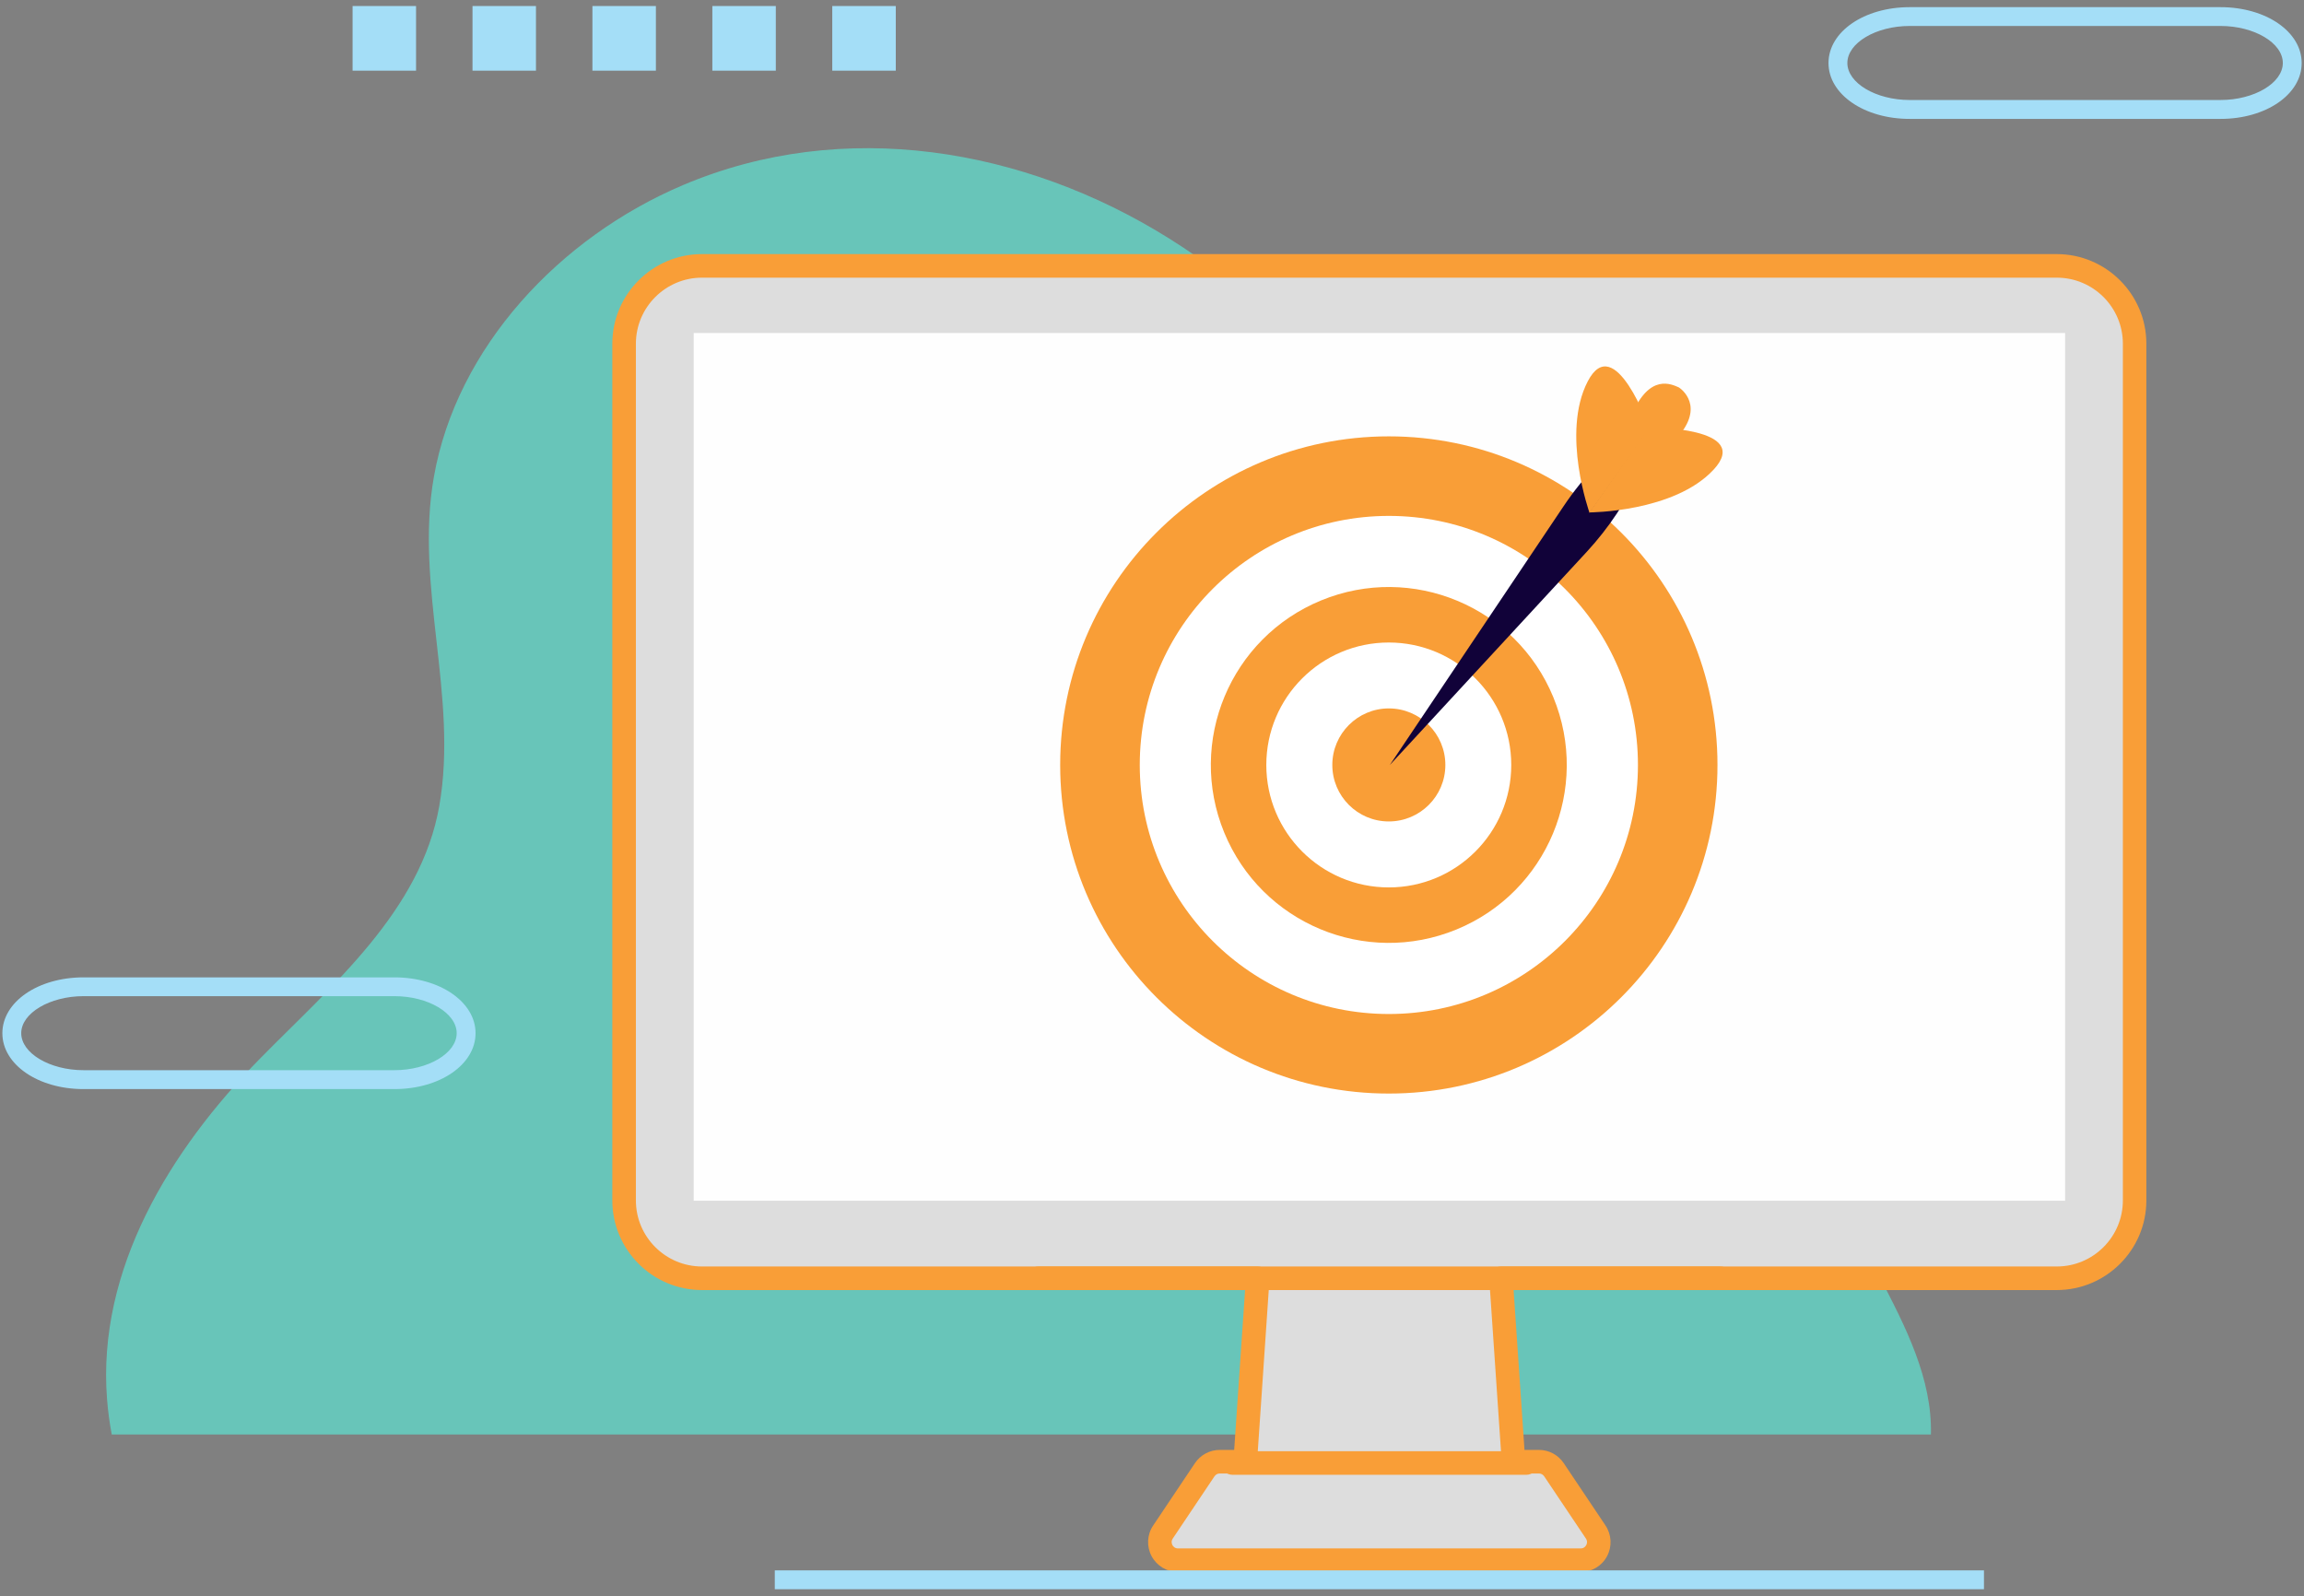 <svg width="228" height="158" viewBox="0 0 228 158" fill="none" xmlns="http://www.w3.org/2000/svg">
<rect x="0" y="0" width="228" height="158" fill="#808080" stroke="none"/>
<path d="M75.911 95.908C75.304 96.234 74.884 96.538 74.693 96.678C74.702 96.659 74.712 96.64 74.721 96.617C74.921 96.407 75.603 95.674 75.612 95.67C76.513 94.984 76.041 94.251 75.197 94.704C74.357 95.161 73.867 95.562 73.867 95.562C73.867 95.562 75.328 94.139 75.318 93.915C75.299 93.192 74.203 93.266 73.223 94.69C72.364 95.936 73.629 98.11 73.998 98.624C74.362 99.37 75.024 99.72 75.024 99.72L75.248 98.302C75.248 98.302 75.51 97.242 76.326 96.869C77.138 96.496 76.755 95.45 75.911 95.903V95.908Z" fill="#F7A491"/>
<path d="M11.054 141.977H191.08C191.22 136.485 188.612 131.337 185.83 126.059C181.901 118.607 179.264 111.719 180.081 103.183C180.86 95.04 184.426 88.287 187.37 80.788C192.896 66.723 178.13 60.25 165.68 62.406C160.318 63.335 154.246 64.543 149.136 62.07C141.021 58.145 139.224 48.247 134.558 41.495C129.63 34.364 123.138 28.255 115.667 23.584C101.41 14.666 83.5 11.567 67.586 18.32C55.369 23.5 45.182 34.383 42.932 47.221C41.033 58.052 45.364 68.921 43.474 79.752C41.658 90.14 32.894 97.481 25.736 104.765C16.827 113.819 9.594 125.63 10.592 138.468C10.686 139.677 10.844 140.843 11.059 141.977H11.054Z" fill="#68C5B9"/>
<path d="M203.526 26.314H69.463C65.207 26.314 61.758 29.763 61.758 34.019V118.808C61.758 123.064 65.207 126.512 69.463 126.512H124.459L123.222 144.666H120.707C120.11 144.666 119.554 144.964 119.218 145.459L115.084 151.628C114.286 152.818 115.14 154.414 116.568 154.414H156.421C157.854 154.414 158.703 152.818 157.905 151.628L153.77 145.459C153.439 144.964 152.879 144.666 152.286 144.666H149.771L148.534 126.512H203.531C207.787 126.512 211.236 123.064 211.236 118.808V34.019C211.236 29.763 207.787 26.314 203.531 26.314H203.526Z" fill="#DDDDDD"/>
<path d="M156.424 155.581H116.57C115.478 155.581 114.475 154.979 113.962 154.018C113.448 153.052 113.504 151.89 114.116 150.98L118.25 144.81C118.801 143.989 119.72 143.499 120.705 143.499H122.133L123.211 127.679H69.465C64.574 127.679 60.594 123.698 60.594 118.808V34.019C60.594 29.128 64.574 25.148 69.465 25.148H203.529C208.42 25.148 212.4 29.128 212.4 34.019V118.808C212.4 123.698 208.42 127.679 203.529 127.679H149.783L150.861 143.499H152.289C153.278 143.499 154.193 143.989 154.744 144.81L158.878 150.98C159.485 151.89 159.546 153.052 159.032 154.018C158.519 154.984 157.52 155.581 156.424 155.581ZM120.705 145.832C120.495 145.832 120.304 145.935 120.187 146.108L116.052 152.277C115.866 152.557 115.968 152.818 116.02 152.916C116.071 153.014 116.234 153.248 116.57 153.248H156.424C156.76 153.248 156.918 153.019 156.974 152.916C157.03 152.814 157.128 152.557 156.942 152.277L152.807 146.108C152.69 145.935 152.499 145.832 152.289 145.832H149.774C149.162 145.832 148.654 145.356 148.612 144.745L147.375 126.592C147.352 126.27 147.464 125.952 147.688 125.714C147.907 125.476 148.215 125.346 148.542 125.346H203.538C207.146 125.346 210.076 122.41 210.076 118.808V34.019C210.076 30.412 207.141 27.481 203.538 27.481H69.465C65.862 27.481 62.927 30.416 62.927 34.019V118.808C62.927 122.415 65.862 125.346 69.465 125.346H124.462C124.784 125.346 125.092 125.481 125.316 125.714C125.535 125.952 125.647 126.27 125.628 126.592L124.392 144.745C124.35 145.356 123.841 145.832 123.23 145.832H120.714H120.705Z" fill="#F99E37"/>
<path d="M204.36 32.955H68.648V118.84H204.36V32.955Z" fill="#FEFEFE"/>
<path d="M170.23 127.679H102.768C102.124 127.679 101.602 127.156 101.602 126.512C101.602 125.868 102.124 125.345 102.768 125.345H170.23C170.874 125.345 171.396 125.868 171.396 126.512C171.396 127.156 170.874 127.679 170.23 127.679Z" fill="#F99E37"/>
<path d="M151.035 145.963H121.971C121.327 145.963 120.805 145.44 120.805 144.796C120.805 144.152 121.327 143.629 121.971 143.629H151.035C151.679 143.629 152.202 144.152 152.202 144.796C152.202 145.44 151.679 145.963 151.035 145.963Z" fill="#F99E37"/>
<path d="M196.33 155.422H76.672V157.289H196.33V155.422Z" fill="#A4DEF7"/>
<path d="M219.735 11.768H188.981C184.478 11.768 180.945 9.337 180.945 6.238C180.945 3.14 184.473 0.708 188.981 0.708H219.735C224.238 0.708 227.771 3.14 227.771 6.238C227.771 9.337 224.243 11.768 219.735 11.768ZM188.981 2.57C185.64 2.57 182.812 4.25 182.812 6.234C182.812 8.217 185.635 9.897 188.981 9.897H219.735C223.076 9.897 225.904 8.217 225.904 6.234C225.904 4.25 223.081 2.57 219.735 2.57H188.981Z" fill="#A4DEF7"/>
<path d="M39.024 107.789H8.27C3.767 107.789 0.234 105.358 0.234 102.259C0.234 99.161 3.762 96.73 8.27 96.73H39.024C43.527 96.73 47.06 99.161 47.06 102.259C47.06 105.358 43.532 107.789 39.024 107.789ZM8.27 98.591C4.929 98.591 2.101 100.271 2.101 102.255C2.101 104.238 4.924 105.918 8.27 105.918H39.024C42.365 105.918 45.193 104.238 45.193 102.255C45.193 100.271 42.37 98.591 39.024 98.591H8.27Z" fill="#A4DEF7"/>
<path d="M41.172 0.596H34.891V6.994H41.172V0.596Z" fill="#A4DEF7"/>
<path d="M53.039 0.596H46.758V6.994H53.039V0.596Z" fill="#A4DEF7"/>
<path d="M64.906 0.596H58.625V6.994H64.906V0.596Z" fill="#A4DEF7"/>
<path d="M76.773 0.596H70.492V6.994H76.773V0.596Z" fill="#A4DEF7"/>
<path d="M88.645 0.596H82.359V6.994H88.645V0.596Z" fill="#A4DEF7"/>
<path d="M137.436 108.231C155.397 108.231 169.958 93.67 169.958 75.709C169.958 57.748 155.397 43.187 137.436 43.187C119.475 43.187 104.914 57.748 104.914 75.709C104.914 93.67 119.475 108.231 137.436 108.231Z" fill="#F99E37"/>
<path d="M137.438 100.358C151.052 100.358 162.088 89.322 162.088 75.709C162.088 62.095 151.052 51.059 137.438 51.059C123.825 51.059 112.789 62.095 112.789 75.709C112.789 89.322 123.825 100.358 137.438 100.358Z" fill="white"/>
<path d="M144.129 91.993C153.122 88.296 157.416 78.007 153.718 69.013C150.02 60.019 139.732 55.726 130.738 59.424C121.744 63.122 117.451 73.41 121.149 82.404C124.846 91.398 135.135 95.691 144.129 91.993Z" fill="#F99E37"/>
<path d="M149.551 75.709C149.551 82.401 144.124 87.829 137.432 87.829C130.74 87.829 125.312 82.401 125.312 75.709C125.312 69.017 130.74 63.59 137.432 63.59C144.124 63.59 149.551 69.017 149.551 75.709Z" fill="white"/>
<path d="M143.03 75.709C143.03 78.798 140.524 81.299 137.434 81.299C134.345 81.299 131.844 78.793 131.844 75.709C131.844 72.624 134.35 70.113 137.434 70.113C140.519 70.113 143.03 72.619 143.03 75.709Z" fill="#F99E37"/>
<path d="M166.128 38.338C165.437 38.044 163.239 36.896 161.47 41.073C159.786 45.049 158.008 50.434 158.008 50.434C158.008 50.434 162.385 46.827 165.484 43.822C168.736 40.667 166.772 38.754 166.128 38.338Z" fill="#F99E37"/>
<path d="M162.37 41.526L158.161 45.861C156.892 47.168 155.744 48.586 154.731 50.098L137.539 75.709L157.018 54.62C159.216 52.24 161.017 49.524 162.356 46.58L163.999 42.963C163.36 42.613 162.809 42.118 162.37 41.53V41.526Z" fill="#110239"/>
<path d="M157.299 50.761C157.299 50.761 154.466 42.865 157.117 37.751C159.768 32.636 163.226 42.375 163.226 42.375L157.299 50.761Z" fill="#F99E37"/>
<path d="M157.281 50.715C157.281 50.715 165.672 50.701 169.583 46.473C173.493 42.245 163.161 42.296 163.161 42.296L157.281 50.715Z" fill="#F99E37"/>
</svg>
